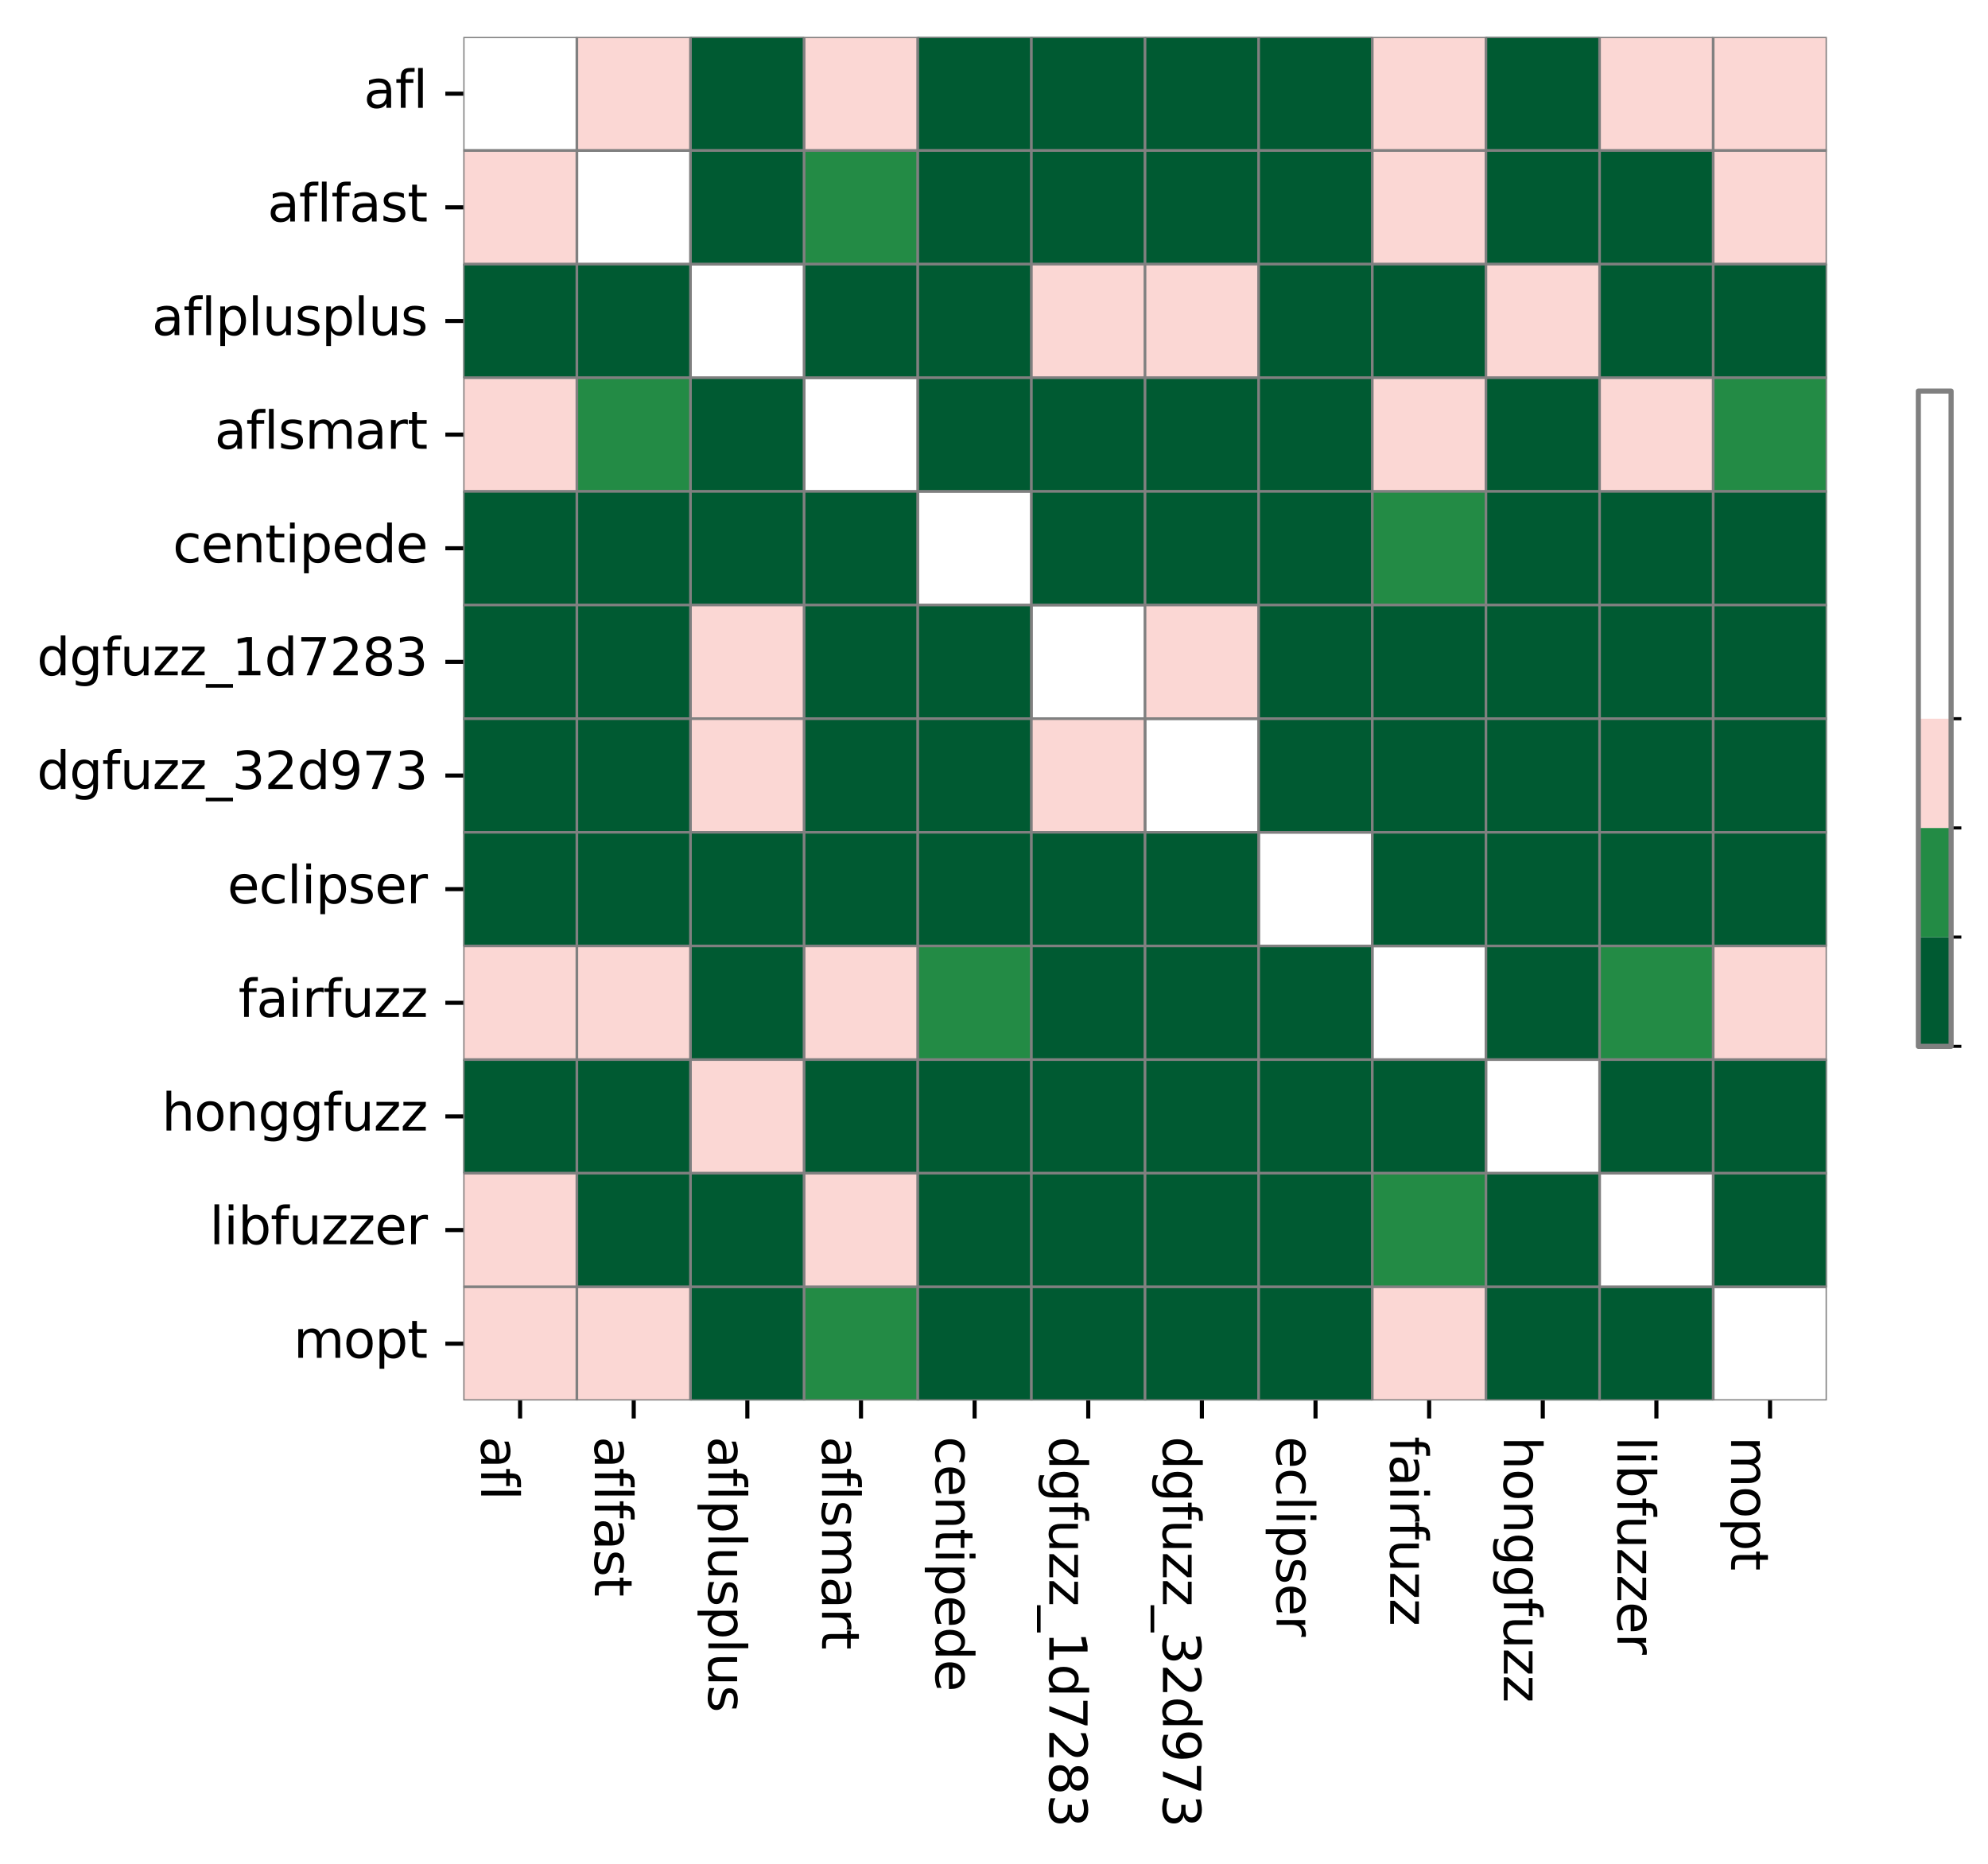<?xml version="1.0" encoding="utf-8" standalone="no"?>
<!DOCTYPE svg PUBLIC "-//W3C//DTD SVG 1.1//EN"
  "http://www.w3.org/Graphics/SVG/1.1/DTD/svg11.dtd">
<svg xmlns:xlink="http://www.w3.org/1999/xlink" width="387.974pt" height="363.724pt" viewBox="0 0 387.974 363.724" xmlns="http://www.w3.org/2000/svg" version="1.1">
 <defs>
  <style type="text/css">*{stroke-linejoin: round; stroke-linecap: butt}</style>
 </defs>
 <g id="figure_1">
  <g id="patch_1">
   <path d="M 0 363.724 
L 387.974 363.724 
L 387.974 0 
L 0 0 
z
" style="fill: #ffffff"/>
  </g>
  <g id="axes_1">
   <g id="patch_2">
    <path d="M 90.412 273.312 
L 356.524 273.312 
L 356.524 7.2 
L 90.412 7.2 
z
" style="fill: #ffffff"/>
   </g>
   <g id="QuadMesh_1">
    <path d="M 90.412 7.2 
L 112.588 7.2 
L 112.588 29.376 
L 90.412 29.376 
L 90.412 7.2 
" clip-path="url(#pc9c355382f)" style="fill: none; stroke: #808080; stroke-width: 0.5"/>
    <path d="M 112.588 7.2 
L 134.764 7.2 
L 134.764 29.376 
L 112.588 29.376 
L 112.588 7.2 
" clip-path="url(#pc9c355382f)" style="fill: #fbd7d4; stroke: #808080; stroke-width: 0.5"/>
    <path d="M 134.764 7.2 
L 156.94 7.2 
L 156.94 29.376 
L 134.764 29.376 
L 134.764 7.2 
" clip-path="url(#pc9c355382f)" style="fill: #005a32; stroke: #808080; stroke-width: 0.5"/>
    <path d="M 156.94 7.2 
L 179.117 7.2 
L 179.117 29.376 
L 156.94 29.376 
L 156.94 7.2 
" clip-path="url(#pc9c355382f)" style="fill: #fbd7d4; stroke: #808080; stroke-width: 0.5"/>
    <path d="M 179.117 7.2 
L 201.292 7.2 
L 201.292 29.376 
L 179.117 29.376 
L 179.117 7.2 
" clip-path="url(#pc9c355382f)" style="fill: #005a32; stroke: #808080; stroke-width: 0.5"/>
    <path d="M 201.292 7.2 
L 223.469 7.2 
L 223.469 29.376 
L 201.292 29.376 
L 201.292 7.2 
" clip-path="url(#pc9c355382f)" style="fill: #005a32; stroke: #808080; stroke-width: 0.5"/>
    <path d="M 223.469 7.2 
L 245.644 7.2 
L 245.644 29.376 
L 223.469 29.376 
L 223.469 7.2 
" clip-path="url(#pc9c355382f)" style="fill: #005a32; stroke: #808080; stroke-width: 0.5"/>
    <path d="M 245.644 7.2 
L 267.82 7.2 
L 267.82 29.376 
L 245.644 29.376 
L 245.644 7.2 
" clip-path="url(#pc9c355382f)" style="fill: #005a32; stroke: #808080; stroke-width: 0.5"/>
    <path d="M 267.82 7.2 
L 289.997 7.2 
L 289.997 29.376 
L 267.82 29.376 
L 267.82 7.2 
" clip-path="url(#pc9c355382f)" style="fill: #fbd7d4; stroke: #808080; stroke-width: 0.5"/>
    <path d="M 289.997 7.2 
L 312.173 7.2 
L 312.173 29.376 
L 289.997 29.376 
L 289.997 7.2 
" clip-path="url(#pc9c355382f)" style="fill: #005a32; stroke: #808080; stroke-width: 0.5"/>
    <path d="M 312.173 7.2 
L 334.349 7.2 
L 334.349 29.376 
L 312.173 29.376 
L 312.173 7.2 
" clip-path="url(#pc9c355382f)" style="fill: #fbd7d4; stroke: #808080; stroke-width: 0.5"/>
    <path d="M 334.349 7.2 
L 356.524 7.2 
L 356.524 29.376 
L 334.349 29.376 
L 334.349 7.2 
" clip-path="url(#pc9c355382f)" style="fill: #fbd7d4; stroke: #808080; stroke-width: 0.5"/>
    <path d="M 90.412 29.376 
L 112.588 29.376 
L 112.588 51.552 
L 90.412 51.552 
L 90.412 29.376 
" clip-path="url(#pc9c355382f)" style="fill: #fbd7d4; stroke: #808080; stroke-width: 0.5"/>
    <path d="M 112.588 29.376 
L 134.764 29.376 
L 134.764 51.552 
L 112.588 51.552 
L 112.588 29.376 
" clip-path="url(#pc9c355382f)" style="fill: none; stroke: #808080; stroke-width: 0.5"/>
    <path d="M 134.764 29.376 
L 156.94 29.376 
L 156.94 51.552 
L 134.764 51.552 
L 134.764 29.376 
" clip-path="url(#pc9c355382f)" style="fill: #005a32; stroke: #808080; stroke-width: 0.5"/>
    <path d="M 156.94 29.376 
L 179.117 29.376 
L 179.117 51.552 
L 156.94 51.552 
L 156.94 29.376 
" clip-path="url(#pc9c355382f)" style="fill: #238b45; stroke: #808080; stroke-width: 0.5"/>
    <path d="M 179.117 29.376 
L 201.292 29.376 
L 201.292 51.552 
L 179.117 51.552 
L 179.117 29.376 
" clip-path="url(#pc9c355382f)" style="fill: #005a32; stroke: #808080; stroke-width: 0.5"/>
    <path d="M 201.292 29.376 
L 223.469 29.376 
L 223.469 51.552 
L 201.292 51.552 
L 201.292 29.376 
" clip-path="url(#pc9c355382f)" style="fill: #005a32; stroke: #808080; stroke-width: 0.5"/>
    <path d="M 223.469 29.376 
L 245.644 29.376 
L 245.644 51.552 
L 223.469 51.552 
L 223.469 29.376 
" clip-path="url(#pc9c355382f)" style="fill: #005a32; stroke: #808080; stroke-width: 0.5"/>
    <path d="M 245.644 29.376 
L 267.82 29.376 
L 267.82 51.552 
L 245.644 51.552 
L 245.644 29.376 
" clip-path="url(#pc9c355382f)" style="fill: #005a32; stroke: #808080; stroke-width: 0.5"/>
    <path d="M 267.82 29.376 
L 289.997 29.376 
L 289.997 51.552 
L 267.82 51.552 
L 267.82 29.376 
" clip-path="url(#pc9c355382f)" style="fill: #fbd7d4; stroke: #808080; stroke-width: 0.5"/>
    <path d="M 289.997 29.376 
L 312.173 29.376 
L 312.173 51.552 
L 289.997 51.552 
L 289.997 29.376 
" clip-path="url(#pc9c355382f)" style="fill: #005a32; stroke: #808080; stroke-width: 0.5"/>
    <path d="M 312.173 29.376 
L 334.349 29.376 
L 334.349 51.552 
L 312.173 51.552 
L 312.173 29.376 
" clip-path="url(#pc9c355382f)" style="fill: #005a32; stroke: #808080; stroke-width: 0.5"/>
    <path d="M 334.349 29.376 
L 356.524 29.376 
L 356.524 51.552 
L 334.349 51.552 
L 334.349 29.376 
" clip-path="url(#pc9c355382f)" style="fill: #fbd7d4; stroke: #808080; stroke-width: 0.5"/>
    <path d="M 90.412 51.552 
L 112.588 51.552 
L 112.588 73.728 
L 90.412 73.728 
L 90.412 51.552 
" clip-path="url(#pc9c355382f)" style="fill: #005a32; stroke: #808080; stroke-width: 0.5"/>
    <path d="M 112.588 51.552 
L 134.764 51.552 
L 134.764 73.728 
L 112.588 73.728 
L 112.588 51.552 
" clip-path="url(#pc9c355382f)" style="fill: #005a32; stroke: #808080; stroke-width: 0.5"/>
    <path d="M 134.764 51.552 
L 156.94 51.552 
L 156.94 73.728 
L 134.764 73.728 
L 134.764 51.552 
" clip-path="url(#pc9c355382f)" style="fill: none; stroke: #808080; stroke-width: 0.5"/>
    <path d="M 156.94 51.552 
L 179.117 51.552 
L 179.117 73.728 
L 156.94 73.728 
L 156.94 51.552 
" clip-path="url(#pc9c355382f)" style="fill: #005a32; stroke: #808080; stroke-width: 0.5"/>
    <path d="M 179.117 51.552 
L 201.292 51.552 
L 201.292 73.728 
L 179.117 73.728 
L 179.117 51.552 
" clip-path="url(#pc9c355382f)" style="fill: #005a32; stroke: #808080; stroke-width: 0.5"/>
    <path d="M 201.292 51.552 
L 223.469 51.552 
L 223.469 73.728 
L 201.292 73.728 
L 201.292 51.552 
" clip-path="url(#pc9c355382f)" style="fill: #fbd7d4; stroke: #808080; stroke-width: 0.5"/>
    <path d="M 223.469 51.552 
L 245.644 51.552 
L 245.644 73.728 
L 223.469 73.728 
L 223.469 51.552 
" clip-path="url(#pc9c355382f)" style="fill: #fbd7d4; stroke: #808080; stroke-width: 0.5"/>
    <path d="M 245.644 51.552 
L 267.82 51.552 
L 267.82 73.728 
L 245.644 73.728 
L 245.644 51.552 
" clip-path="url(#pc9c355382f)" style="fill: #005a32; stroke: #808080; stroke-width: 0.5"/>
    <path d="M 267.82 51.552 
L 289.997 51.552 
L 289.997 73.728 
L 267.82 73.728 
L 267.82 51.552 
" clip-path="url(#pc9c355382f)" style="fill: #005a32; stroke: #808080; stroke-width: 0.5"/>
    <path d="M 289.997 51.552 
L 312.173 51.552 
L 312.173 73.728 
L 289.997 73.728 
L 289.997 51.552 
" clip-path="url(#pc9c355382f)" style="fill: #fbd7d4; stroke: #808080; stroke-width: 0.5"/>
    <path d="M 312.173 51.552 
L 334.349 51.552 
L 334.349 73.728 
L 312.173 73.728 
L 312.173 51.552 
" clip-path="url(#pc9c355382f)" style="fill: #005a32; stroke: #808080; stroke-width: 0.5"/>
    <path d="M 334.349 51.552 
L 356.524 51.552 
L 356.524 73.728 
L 334.349 73.728 
L 334.349 51.552 
" clip-path="url(#pc9c355382f)" style="fill: #005a32; stroke: #808080; stroke-width: 0.5"/>
    <path d="M 90.412 73.728 
L 112.588 73.728 
L 112.588 95.904 
L 90.412 95.904 
L 90.412 73.728 
" clip-path="url(#pc9c355382f)" style="fill: #fbd7d4; stroke: #808080; stroke-width: 0.5"/>
    <path d="M 112.588 73.728 
L 134.764 73.728 
L 134.764 95.904 
L 112.588 95.904 
L 112.588 73.728 
" clip-path="url(#pc9c355382f)" style="fill: #238b45; stroke: #808080; stroke-width: 0.5"/>
    <path d="M 134.764 73.728 
L 156.94 73.728 
L 156.94 95.904 
L 134.764 95.904 
L 134.764 73.728 
" clip-path="url(#pc9c355382f)" style="fill: #005a32; stroke: #808080; stroke-width: 0.5"/>
    <path d="M 156.94 73.728 
L 179.117 73.728 
L 179.117 95.904 
L 156.94 95.904 
L 156.94 73.728 
" clip-path="url(#pc9c355382f)" style="fill: none; stroke: #808080; stroke-width: 0.5"/>
    <path d="M 179.117 73.728 
L 201.292 73.728 
L 201.292 95.904 
L 179.117 95.904 
L 179.117 73.728 
" clip-path="url(#pc9c355382f)" style="fill: #005a32; stroke: #808080; stroke-width: 0.5"/>
    <path d="M 201.292 73.728 
L 223.469 73.728 
L 223.469 95.904 
L 201.292 95.904 
L 201.292 73.728 
" clip-path="url(#pc9c355382f)" style="fill: #005a32; stroke: #808080; stroke-width: 0.5"/>
    <path d="M 223.469 73.728 
L 245.644 73.728 
L 245.644 95.904 
L 223.469 95.904 
L 223.469 73.728 
" clip-path="url(#pc9c355382f)" style="fill: #005a32; stroke: #808080; stroke-width: 0.5"/>
    <path d="M 245.644 73.728 
L 267.82 73.728 
L 267.82 95.904 
L 245.644 95.904 
L 245.644 73.728 
" clip-path="url(#pc9c355382f)" style="fill: #005a32; stroke: #808080; stroke-width: 0.5"/>
    <path d="M 267.82 73.728 
L 289.997 73.728 
L 289.997 95.904 
L 267.82 95.904 
L 267.82 73.728 
" clip-path="url(#pc9c355382f)" style="fill: #fbd7d4; stroke: #808080; stroke-width: 0.5"/>
    <path d="M 289.997 73.728 
L 312.173 73.728 
L 312.173 95.904 
L 289.997 95.904 
L 289.997 73.728 
" clip-path="url(#pc9c355382f)" style="fill: #005a32; stroke: #808080; stroke-width: 0.5"/>
    <path d="M 312.173 73.728 
L 334.349 73.728 
L 334.349 95.904 
L 312.173 95.904 
L 312.173 73.728 
" clip-path="url(#pc9c355382f)" style="fill: #fbd7d4; stroke: #808080; stroke-width: 0.5"/>
    <path d="M 334.349 73.728 
L 356.524 73.728 
L 356.524 95.904 
L 334.349 95.904 
L 334.349 73.728 
" clip-path="url(#pc9c355382f)" style="fill: #238b45; stroke: #808080; stroke-width: 0.5"/>
    <path d="M 90.412 95.904 
L 112.588 95.904 
L 112.588 118.08 
L 90.412 118.08 
L 90.412 95.904 
" clip-path="url(#pc9c355382f)" style="fill: #005a32; stroke: #808080; stroke-width: 0.5"/>
    <path d="M 112.588 95.904 
L 134.764 95.904 
L 134.764 118.08 
L 112.588 118.08 
L 112.588 95.904 
" clip-path="url(#pc9c355382f)" style="fill: #005a32; stroke: #808080; stroke-width: 0.5"/>
    <path d="M 134.764 95.904 
L 156.94 95.904 
L 156.94 118.08 
L 134.764 118.08 
L 134.764 95.904 
" clip-path="url(#pc9c355382f)" style="fill: #005a32; stroke: #808080; stroke-width: 0.5"/>
    <path d="M 156.94 95.904 
L 179.117 95.904 
L 179.117 118.08 
L 156.94 118.08 
L 156.94 95.904 
" clip-path="url(#pc9c355382f)" style="fill: #005a32; stroke: #808080; stroke-width: 0.5"/>
    <path d="M 179.117 95.904 
L 201.292 95.904 
L 201.292 118.08 
L 179.117 118.08 
L 179.117 95.904 
" clip-path="url(#pc9c355382f)" style="fill: none; stroke: #808080; stroke-width: 0.5"/>
    <path d="M 201.292 95.904 
L 223.469 95.904 
L 223.469 118.08 
L 201.292 118.08 
L 201.292 95.904 
" clip-path="url(#pc9c355382f)" style="fill: #005a32; stroke: #808080; stroke-width: 0.5"/>
    <path d="M 223.469 95.904 
L 245.644 95.904 
L 245.644 118.08 
L 223.469 118.08 
L 223.469 95.904 
" clip-path="url(#pc9c355382f)" style="fill: #005a32; stroke: #808080; stroke-width: 0.5"/>
    <path d="M 245.644 95.904 
L 267.82 95.904 
L 267.82 118.08 
L 245.644 118.08 
L 245.644 95.904 
" clip-path="url(#pc9c355382f)" style="fill: #005a32; stroke: #808080; stroke-width: 0.5"/>
    <path d="M 267.82 95.904 
L 289.997 95.904 
L 289.997 118.08 
L 267.82 118.08 
L 267.82 95.904 
" clip-path="url(#pc9c355382f)" style="fill: #238b45; stroke: #808080; stroke-width: 0.5"/>
    <path d="M 289.997 95.904 
L 312.173 95.904 
L 312.173 118.08 
L 289.997 118.08 
L 289.997 95.904 
" clip-path="url(#pc9c355382f)" style="fill: #005a32; stroke: #808080; stroke-width: 0.5"/>
    <path d="M 312.173 95.904 
L 334.349 95.904 
L 334.349 118.08 
L 312.173 118.08 
L 312.173 95.904 
" clip-path="url(#pc9c355382f)" style="fill: #005a32; stroke: #808080; stroke-width: 0.5"/>
    <path d="M 334.349 95.904 
L 356.524 95.904 
L 356.524 118.08 
L 334.349 118.08 
L 334.349 95.904 
" clip-path="url(#pc9c355382f)" style="fill: #005a32; stroke: #808080; stroke-width: 0.5"/>
    <path d="M 90.412 118.08 
L 112.588 118.08 
L 112.588 140.256 
L 90.412 140.256 
L 90.412 118.08 
" clip-path="url(#pc9c355382f)" style="fill: #005a32; stroke: #808080; stroke-width: 0.5"/>
    <path d="M 112.588 118.08 
L 134.764 118.08 
L 134.764 140.256 
L 112.588 140.256 
L 112.588 118.08 
" clip-path="url(#pc9c355382f)" style="fill: #005a32; stroke: #808080; stroke-width: 0.5"/>
    <path d="M 134.764 118.08 
L 156.94 118.08 
L 156.94 140.256 
L 134.764 140.256 
L 134.764 118.08 
" clip-path="url(#pc9c355382f)" style="fill: #fbd7d4; stroke: #808080; stroke-width: 0.5"/>
    <path d="M 156.94 118.08 
L 179.117 118.08 
L 179.117 140.256 
L 156.94 140.256 
L 156.94 118.08 
" clip-path="url(#pc9c355382f)" style="fill: #005a32; stroke: #808080; stroke-width: 0.5"/>
    <path d="M 179.117 118.08 
L 201.292 118.08 
L 201.292 140.256 
L 179.117 140.256 
L 179.117 118.08 
" clip-path="url(#pc9c355382f)" style="fill: #005a32; stroke: #808080; stroke-width: 0.5"/>
    <path d="M 201.292 118.08 
L 223.469 118.08 
L 223.469 140.256 
L 201.292 140.256 
L 201.292 118.08 
" clip-path="url(#pc9c355382f)" style="fill: none; stroke: #808080; stroke-width: 0.5"/>
    <path d="M 223.469 118.08 
L 245.644 118.08 
L 245.644 140.256 
L 223.469 140.256 
L 223.469 118.08 
" clip-path="url(#pc9c355382f)" style="fill: #fbd7d4; stroke: #808080; stroke-width: 0.5"/>
    <path d="M 245.644 118.08 
L 267.82 118.08 
L 267.82 140.256 
L 245.644 140.256 
L 245.644 118.08 
" clip-path="url(#pc9c355382f)" style="fill: #005a32; stroke: #808080; stroke-width: 0.5"/>
    <path d="M 267.82 118.08 
L 289.997 118.08 
L 289.997 140.256 
L 267.82 140.256 
L 267.82 118.08 
" clip-path="url(#pc9c355382f)" style="fill: #005a32; stroke: #808080; stroke-width: 0.5"/>
    <path d="M 289.997 118.08 
L 312.173 118.08 
L 312.173 140.256 
L 289.997 140.256 
L 289.997 118.08 
" clip-path="url(#pc9c355382f)" style="fill: #005a32; stroke: #808080; stroke-width: 0.5"/>
    <path d="M 312.173 118.08 
L 334.349 118.08 
L 334.349 140.256 
L 312.173 140.256 
L 312.173 118.08 
" clip-path="url(#pc9c355382f)" style="fill: #005a32; stroke: #808080; stroke-width: 0.5"/>
    <path d="M 334.349 118.08 
L 356.524 118.08 
L 356.524 140.256 
L 334.349 140.256 
L 334.349 118.08 
" clip-path="url(#pc9c355382f)" style="fill: #005a32; stroke: #808080; stroke-width: 0.5"/>
    <path d="M 90.412 140.256 
L 112.588 140.256 
L 112.588 162.432 
L 90.412 162.432 
L 90.412 140.256 
" clip-path="url(#pc9c355382f)" style="fill: #005a32; stroke: #808080; stroke-width: 0.5"/>
    <path d="M 112.588 140.256 
L 134.764 140.256 
L 134.764 162.432 
L 112.588 162.432 
L 112.588 140.256 
" clip-path="url(#pc9c355382f)" style="fill: #005a32; stroke: #808080; stroke-width: 0.5"/>
    <path d="M 134.764 140.256 
L 156.94 140.256 
L 156.94 162.432 
L 134.764 162.432 
L 134.764 140.256 
" clip-path="url(#pc9c355382f)" style="fill: #fbd7d4; stroke: #808080; stroke-width: 0.5"/>
    <path d="M 156.94 140.256 
L 179.117 140.256 
L 179.117 162.432 
L 156.94 162.432 
L 156.94 140.256 
" clip-path="url(#pc9c355382f)" style="fill: #005a32; stroke: #808080; stroke-width: 0.5"/>
    <path d="M 179.117 140.256 
L 201.292 140.256 
L 201.292 162.432 
L 179.117 162.432 
L 179.117 140.256 
" clip-path="url(#pc9c355382f)" style="fill: #005a32; stroke: #808080; stroke-width: 0.5"/>
    <path d="M 201.292 140.256 
L 223.469 140.256 
L 223.469 162.432 
L 201.292 162.432 
L 201.292 140.256 
" clip-path="url(#pc9c355382f)" style="fill: #fbd7d4; stroke: #808080; stroke-width: 0.5"/>
    <path d="M 223.469 140.256 
L 245.644 140.256 
L 245.644 162.432 
L 223.469 162.432 
L 223.469 140.256 
" clip-path="url(#pc9c355382f)" style="fill: none; stroke: #808080; stroke-width: 0.5"/>
    <path d="M 245.644 140.256 
L 267.82 140.256 
L 267.82 162.432 
L 245.644 162.432 
L 245.644 140.256 
" clip-path="url(#pc9c355382f)" style="fill: #005a32; stroke: #808080; stroke-width: 0.5"/>
    <path d="M 267.82 140.256 
L 289.997 140.256 
L 289.997 162.432 
L 267.82 162.432 
L 267.82 140.256 
" clip-path="url(#pc9c355382f)" style="fill: #005a32; stroke: #808080; stroke-width: 0.5"/>
    <path d="M 289.997 140.256 
L 312.173 140.256 
L 312.173 162.432 
L 289.997 162.432 
L 289.997 140.256 
" clip-path="url(#pc9c355382f)" style="fill: #005a32; stroke: #808080; stroke-width: 0.5"/>
    <path d="M 312.173 140.256 
L 334.349 140.256 
L 334.349 162.432 
L 312.173 162.432 
L 312.173 140.256 
" clip-path="url(#pc9c355382f)" style="fill: #005a32; stroke: #808080; stroke-width: 0.5"/>
    <path d="M 334.349 140.256 
L 356.524 140.256 
L 356.524 162.432 
L 334.349 162.432 
L 334.349 140.256 
" clip-path="url(#pc9c355382f)" style="fill: #005a32; stroke: #808080; stroke-width: 0.5"/>
    <path d="M 90.412 162.432 
L 112.588 162.432 
L 112.588 184.608 
L 90.412 184.608 
L 90.412 162.432 
" clip-path="url(#pc9c355382f)" style="fill: #005a32; stroke: #808080; stroke-width: 0.5"/>
    <path d="M 112.588 162.432 
L 134.764 162.432 
L 134.764 184.608 
L 112.588 184.608 
L 112.588 162.432 
" clip-path="url(#pc9c355382f)" style="fill: #005a32; stroke: #808080; stroke-width: 0.5"/>
    <path d="M 134.764 162.432 
L 156.94 162.432 
L 156.94 184.608 
L 134.764 184.608 
L 134.764 162.432 
" clip-path="url(#pc9c355382f)" style="fill: #005a32; stroke: #808080; stroke-width: 0.5"/>
    <path d="M 156.94 162.432 
L 179.117 162.432 
L 179.117 184.608 
L 156.94 184.608 
L 156.94 162.432 
" clip-path="url(#pc9c355382f)" style="fill: #005a32; stroke: #808080; stroke-width: 0.5"/>
    <path d="M 179.117 162.432 
L 201.292 162.432 
L 201.292 184.608 
L 179.117 184.608 
L 179.117 162.432 
" clip-path="url(#pc9c355382f)" style="fill: #005a32; stroke: #808080; stroke-width: 0.5"/>
    <path d="M 201.292 162.432 
L 223.469 162.432 
L 223.469 184.608 
L 201.292 184.608 
L 201.292 162.432 
" clip-path="url(#pc9c355382f)" style="fill: #005a32; stroke: #808080; stroke-width: 0.5"/>
    <path d="M 223.469 162.432 
L 245.644 162.432 
L 245.644 184.608 
L 223.469 184.608 
L 223.469 162.432 
" clip-path="url(#pc9c355382f)" style="fill: #005a32; stroke: #808080; stroke-width: 0.5"/>
    <path d="M 245.644 162.432 
L 267.82 162.432 
L 267.82 184.608 
L 245.644 184.608 
L 245.644 162.432 
" clip-path="url(#pc9c355382f)" style="fill: none; stroke: #808080; stroke-width: 0.5"/>
    <path d="M 267.82 162.432 
L 289.997 162.432 
L 289.997 184.608 
L 267.82 184.608 
L 267.82 162.432 
" clip-path="url(#pc9c355382f)" style="fill: #005a32; stroke: #808080; stroke-width: 0.5"/>
    <path d="M 289.997 162.432 
L 312.173 162.432 
L 312.173 184.608 
L 289.997 184.608 
L 289.997 162.432 
" clip-path="url(#pc9c355382f)" style="fill: #005a32; stroke: #808080; stroke-width: 0.5"/>
    <path d="M 312.173 162.432 
L 334.349 162.432 
L 334.349 184.608 
L 312.173 184.608 
L 312.173 162.432 
" clip-path="url(#pc9c355382f)" style="fill: #005a32; stroke: #808080; stroke-width: 0.5"/>
    <path d="M 334.349 162.432 
L 356.524 162.432 
L 356.524 184.608 
L 334.349 184.608 
L 334.349 162.432 
" clip-path="url(#pc9c355382f)" style="fill: #005a32; stroke: #808080; stroke-width: 0.5"/>
    <path d="M 90.412 184.608 
L 112.588 184.608 
L 112.588 206.784 
L 90.412 206.784 
L 90.412 184.608 
" clip-path="url(#pc9c355382f)" style="fill: #fbd7d4; stroke: #808080; stroke-width: 0.5"/>
    <path d="M 112.588 184.608 
L 134.764 184.608 
L 134.764 206.784 
L 112.588 206.784 
L 112.588 184.608 
" clip-path="url(#pc9c355382f)" style="fill: #fbd7d4; stroke: #808080; stroke-width: 0.5"/>
    <path d="M 134.764 184.608 
L 156.94 184.608 
L 156.94 206.784 
L 134.764 206.784 
L 134.764 184.608 
" clip-path="url(#pc9c355382f)" style="fill: #005a32; stroke: #808080; stroke-width: 0.5"/>
    <path d="M 156.94 184.608 
L 179.117 184.608 
L 179.117 206.784 
L 156.94 206.784 
L 156.94 184.608 
" clip-path="url(#pc9c355382f)" style="fill: #fbd7d4; stroke: #808080; stroke-width: 0.5"/>
    <path d="M 179.117 184.608 
L 201.292 184.608 
L 201.292 206.784 
L 179.117 206.784 
L 179.117 184.608 
" clip-path="url(#pc9c355382f)" style="fill: #238b45; stroke: #808080; stroke-width: 0.5"/>
    <path d="M 201.292 184.608 
L 223.469 184.608 
L 223.469 206.784 
L 201.292 206.784 
L 201.292 184.608 
" clip-path="url(#pc9c355382f)" style="fill: #005a32; stroke: #808080; stroke-width: 0.5"/>
    <path d="M 223.469 184.608 
L 245.644 184.608 
L 245.644 206.784 
L 223.469 206.784 
L 223.469 184.608 
" clip-path="url(#pc9c355382f)" style="fill: #005a32; stroke: #808080; stroke-width: 0.5"/>
    <path d="M 245.644 184.608 
L 267.82 184.608 
L 267.82 206.784 
L 245.644 206.784 
L 245.644 184.608 
" clip-path="url(#pc9c355382f)" style="fill: #005a32; stroke: #808080; stroke-width: 0.5"/>
    <path d="M 267.82 184.608 
L 289.997 184.608 
L 289.997 206.784 
L 267.82 206.784 
L 267.82 184.608 
" clip-path="url(#pc9c355382f)" style="fill: none; stroke: #808080; stroke-width: 0.5"/>
    <path d="M 289.997 184.608 
L 312.173 184.608 
L 312.173 206.784 
L 289.997 206.784 
L 289.997 184.608 
" clip-path="url(#pc9c355382f)" style="fill: #005a32; stroke: #808080; stroke-width: 0.5"/>
    <path d="M 312.173 184.608 
L 334.349 184.608 
L 334.349 206.784 
L 312.173 206.784 
L 312.173 184.608 
" clip-path="url(#pc9c355382f)" style="fill: #238b45; stroke: #808080; stroke-width: 0.5"/>
    <path d="M 334.349 184.608 
L 356.524 184.608 
L 356.524 206.784 
L 334.349 206.784 
L 334.349 184.608 
" clip-path="url(#pc9c355382f)" style="fill: #fbd7d4; stroke: #808080; stroke-width: 0.5"/>
    <path d="M 90.412 206.784 
L 112.588 206.784 
L 112.588 228.96 
L 90.412 228.96 
L 90.412 206.784 
" clip-path="url(#pc9c355382f)" style="fill: #005a32; stroke: #808080; stroke-width: 0.5"/>
    <path d="M 112.588 206.784 
L 134.764 206.784 
L 134.764 228.96 
L 112.588 228.96 
L 112.588 206.784 
" clip-path="url(#pc9c355382f)" style="fill: #005a32; stroke: #808080; stroke-width: 0.5"/>
    <path d="M 134.764 206.784 
L 156.94 206.784 
L 156.94 228.96 
L 134.764 228.96 
L 134.764 206.784 
" clip-path="url(#pc9c355382f)" style="fill: #fbd7d4; stroke: #808080; stroke-width: 0.5"/>
    <path d="M 156.94 206.784 
L 179.117 206.784 
L 179.117 228.96 
L 156.94 228.96 
L 156.94 206.784 
" clip-path="url(#pc9c355382f)" style="fill: #005a32; stroke: #808080; stroke-width: 0.5"/>
    <path d="M 179.117 206.784 
L 201.292 206.784 
L 201.292 228.96 
L 179.117 228.96 
L 179.117 206.784 
" clip-path="url(#pc9c355382f)" style="fill: #005a32; stroke: #808080; stroke-width: 0.5"/>
    <path d="M 201.292 206.784 
L 223.469 206.784 
L 223.469 228.96 
L 201.292 228.96 
L 201.292 206.784 
" clip-path="url(#pc9c355382f)" style="fill: #005a32; stroke: #808080; stroke-width: 0.5"/>
    <path d="M 223.469 206.784 
L 245.644 206.784 
L 245.644 228.96 
L 223.469 228.96 
L 223.469 206.784 
" clip-path="url(#pc9c355382f)" style="fill: #005a32; stroke: #808080; stroke-width: 0.5"/>
    <path d="M 245.644 206.784 
L 267.82 206.784 
L 267.82 228.96 
L 245.644 228.96 
L 245.644 206.784 
" clip-path="url(#pc9c355382f)" style="fill: #005a32; stroke: #808080; stroke-width: 0.5"/>
    <path d="M 267.82 206.784 
L 289.997 206.784 
L 289.997 228.96 
L 267.82 228.96 
L 267.82 206.784 
" clip-path="url(#pc9c355382f)" style="fill: #005a32; stroke: #808080; stroke-width: 0.5"/>
    <path d="M 289.997 206.784 
L 312.173 206.784 
L 312.173 228.96 
L 289.997 228.96 
L 289.997 206.784 
" clip-path="url(#pc9c355382f)" style="fill: none; stroke: #808080; stroke-width: 0.5"/>
    <path d="M 312.173 206.784 
L 334.349 206.784 
L 334.349 228.96 
L 312.173 228.96 
L 312.173 206.784 
" clip-path="url(#pc9c355382f)" style="fill: #005a32; stroke: #808080; stroke-width: 0.5"/>
    <path d="M 334.349 206.784 
L 356.524 206.784 
L 356.524 228.96 
L 334.349 228.96 
L 334.349 206.784 
" clip-path="url(#pc9c355382f)" style="fill: #005a32; stroke: #808080; stroke-width: 0.5"/>
    <path d="M 90.412 228.96 
L 112.588 228.96 
L 112.588 251.136 
L 90.412 251.136 
L 90.412 228.96 
" clip-path="url(#pc9c355382f)" style="fill: #fbd7d4; stroke: #808080; stroke-width: 0.5"/>
    <path d="M 112.588 228.96 
L 134.764 228.96 
L 134.764 251.136 
L 112.588 251.136 
L 112.588 228.96 
" clip-path="url(#pc9c355382f)" style="fill: #005a32; stroke: #808080; stroke-width: 0.5"/>
    <path d="M 134.764 228.96 
L 156.94 228.96 
L 156.94 251.136 
L 134.764 251.136 
L 134.764 228.96 
" clip-path="url(#pc9c355382f)" style="fill: #005a32; stroke: #808080; stroke-width: 0.5"/>
    <path d="M 156.94 228.96 
L 179.117 228.96 
L 179.117 251.136 
L 156.94 251.136 
L 156.94 228.96 
" clip-path="url(#pc9c355382f)" style="fill: #fbd7d4; stroke: #808080; stroke-width: 0.5"/>
    <path d="M 179.117 228.96 
L 201.292 228.96 
L 201.292 251.136 
L 179.117 251.136 
L 179.117 228.96 
" clip-path="url(#pc9c355382f)" style="fill: #005a32; stroke: #808080; stroke-width: 0.5"/>
    <path d="M 201.292 228.96 
L 223.469 228.96 
L 223.469 251.136 
L 201.292 251.136 
L 201.292 228.96 
" clip-path="url(#pc9c355382f)" style="fill: #005a32; stroke: #808080; stroke-width: 0.5"/>
    <path d="M 223.469 228.96 
L 245.644 228.96 
L 245.644 251.136 
L 223.469 251.136 
L 223.469 228.96 
" clip-path="url(#pc9c355382f)" style="fill: #005a32; stroke: #808080; stroke-width: 0.5"/>
    <path d="M 245.644 228.96 
L 267.82 228.96 
L 267.82 251.136 
L 245.644 251.136 
L 245.644 228.96 
" clip-path="url(#pc9c355382f)" style="fill: #005a32; stroke: #808080; stroke-width: 0.5"/>
    <path d="M 267.82 228.96 
L 289.997 228.96 
L 289.997 251.136 
L 267.82 251.136 
L 267.82 228.96 
" clip-path="url(#pc9c355382f)" style="fill: #238b45; stroke: #808080; stroke-width: 0.5"/>
    <path d="M 289.997 228.96 
L 312.173 228.96 
L 312.173 251.136 
L 289.997 251.136 
L 289.997 228.96 
" clip-path="url(#pc9c355382f)" style="fill: #005a32; stroke: #808080; stroke-width: 0.5"/>
    <path d="M 312.173 228.96 
L 334.349 228.96 
L 334.349 251.136 
L 312.173 251.136 
L 312.173 228.96 
" clip-path="url(#pc9c355382f)" style="fill: none; stroke: #808080; stroke-width: 0.5"/>
    <path d="M 334.349 228.96 
L 356.524 228.96 
L 356.524 251.136 
L 334.349 251.136 
L 334.349 228.96 
" clip-path="url(#pc9c355382f)" style="fill: #005a32; stroke: #808080; stroke-width: 0.5"/>
    <path d="M 90.412 251.136 
L 112.588 251.136 
L 112.588 273.312 
L 90.412 273.312 
L 90.412 251.136 
" clip-path="url(#pc9c355382f)" style="fill: #fbd7d4; stroke: #808080; stroke-width: 0.5"/>
    <path d="M 112.588 251.136 
L 134.764 251.136 
L 134.764 273.312 
L 112.588 273.312 
L 112.588 251.136 
" clip-path="url(#pc9c355382f)" style="fill: #fbd7d4; stroke: #808080; stroke-width: 0.5"/>
    <path d="M 134.764 251.136 
L 156.94 251.136 
L 156.94 273.312 
L 134.764 273.312 
L 134.764 251.136 
" clip-path="url(#pc9c355382f)" style="fill: #005a32; stroke: #808080; stroke-width: 0.5"/>
    <path d="M 156.94 251.136 
L 179.117 251.136 
L 179.117 273.312 
L 156.94 273.312 
L 156.94 251.136 
" clip-path="url(#pc9c355382f)" style="fill: #238b45; stroke: #808080; stroke-width: 0.5"/>
    <path d="M 179.117 251.136 
L 201.292 251.136 
L 201.292 273.312 
L 179.117 273.312 
L 179.117 251.136 
" clip-path="url(#pc9c355382f)" style="fill: #005a32; stroke: #808080; stroke-width: 0.5"/>
    <path d="M 201.292 251.136 
L 223.469 251.136 
L 223.469 273.312 
L 201.292 273.312 
L 201.292 251.136 
" clip-path="url(#pc9c355382f)" style="fill: #005a32; stroke: #808080; stroke-width: 0.5"/>
    <path d="M 223.469 251.136 
L 245.644 251.136 
L 245.644 273.312 
L 223.469 273.312 
L 223.469 251.136 
" clip-path="url(#pc9c355382f)" style="fill: #005a32; stroke: #808080; stroke-width: 0.5"/>
    <path d="M 245.644 251.136 
L 267.82 251.136 
L 267.82 273.312 
L 245.644 273.312 
L 245.644 251.136 
" clip-path="url(#pc9c355382f)" style="fill: #005a32; stroke: #808080; stroke-width: 0.5"/>
    <path d="M 267.82 251.136 
L 289.997 251.136 
L 289.997 273.312 
L 267.82 273.312 
L 267.82 251.136 
" clip-path="url(#pc9c355382f)" style="fill: #fbd7d4; stroke: #808080; stroke-width: 0.5"/>
    <path d="M 289.997 251.136 
L 312.173 251.136 
L 312.173 273.312 
L 289.997 273.312 
L 289.997 251.136 
" clip-path="url(#pc9c355382f)" style="fill: #005a32; stroke: #808080; stroke-width: 0.5"/>
    <path d="M 312.173 251.136 
L 334.349 251.136 
L 334.349 273.312 
L 312.173 273.312 
L 312.173 251.136 
" clip-path="url(#pc9c355382f)" style="fill: #005a32; stroke: #808080; stroke-width: 0.5"/>
    <path d="M 334.349 251.136 
L 356.524 251.136 
L 356.524 273.312 
L 334.349 273.312 
L 334.349 251.136 
" clip-path="url(#pc9c355382f)" style="fill: none; stroke: #808080; stroke-width: 0.5"/>
   </g>
   <g id="matplotlib.axis_1">
    <g id="xtick_1">
     <g id="line2d_1">
      <defs>
       <path id="m48f7203bf1" d="M 0 0 
L 0 3.5 
" style="stroke: #000000; stroke-width: 0.8"/>
      </defs>
      <g>
       <use xlink:href="#m48f7203bf1" x="101.501" y="273.312" style="stroke: #000000; stroke-width: 0.8"/>
      </g>
     </g>
     <g id="text_1">
      <!-- afl -->
      <g transform="translate(93.902 280.312) rotate(-270) scale(0.1 -0.1)">
       <defs>
        <path id="DejaVuSans-61" d="M 2194 1759 
Q 1497 1759 1228 1600 
Q 959 1441 959 1056 
Q 959 750 1161 570 
Q 1363 391 1709 391 
Q 2188 391 2477 730 
Q 2766 1069 2766 1631 
L 2766 1759 
L 2194 1759 
z
M 3341 1997 
L 3341 0 
L 2766 0 
L 2766 531 
Q 2569 213 2275 61 
Q 1981 -91 1556 -91 
Q 1019 -91 701 211 
Q 384 513 384 1019 
Q 384 1609 779 1909 
Q 1175 2209 1959 2209 
L 2766 2209 
L 2766 2266 
Q 2766 2663 2505 2880 
Q 2244 3097 1772 3097 
Q 1472 3097 1187 3025 
Q 903 2953 641 2809 
L 641 3341 
Q 956 3463 1253 3523 
Q 1550 3584 1831 3584 
Q 2591 3584 2966 3190 
Q 3341 2797 3341 1997 
z
" transform="scale(0.016)"/>
        <path id="DejaVuSans-66" d="M 2375 4863 
L 2375 4384 
L 1825 4384 
Q 1516 4384 1395 4259 
Q 1275 4134 1275 3809 
L 1275 3500 
L 2222 3500 
L 2222 3053 
L 1275 3053 
L 1275 0 
L 697 0 
L 697 3053 
L 147 3053 
L 147 3500 
L 697 3500 
L 697 3744 
Q 697 4328 969 4595 
Q 1241 4863 1831 4863 
L 2375 4863 
z
" transform="scale(0.016)"/>
        <path id="DejaVuSans-6c" d="M 603 4863 
L 1178 4863 
L 1178 0 
L 603 0 
L 603 4863 
z
" transform="scale(0.016)"/>
       </defs>
       <use xlink:href="#DejaVuSans-61"/>
       <use xlink:href="#DejaVuSans-66" x="61.279"/>
       <use xlink:href="#DejaVuSans-6c" x="96.484"/>
      </g>
     </g>
    </g>
    <g id="xtick_2">
     <g id="line2d_2">
      <g>
       <use xlink:href="#m48f7203bf1" x="123.677" y="273.312" style="stroke: #000000; stroke-width: 0.8"/>
      </g>
     </g>
     <g id="text_2">
      <!-- aflfast -->
      <g transform="translate(116.078 280.312) rotate(-270) scale(0.1 -0.1)">
       <defs>
        <path id="DejaVuSans-73" d="M 2834 3397 
L 2834 2853 
Q 2591 2978 2328 3040 
Q 2066 3103 1784 3103 
Q 1356 3103 1142 2972 
Q 928 2841 928 2578 
Q 928 2378 1081 2264 
Q 1234 2150 1697 2047 
L 1894 2003 
Q 2506 1872 2764 1633 
Q 3022 1394 3022 966 
Q 3022 478 2636 193 
Q 2250 -91 1575 -91 
Q 1294 -91 989 -36 
Q 684 19 347 128 
L 347 722 
Q 666 556 975 473 
Q 1284 391 1588 391 
Q 1994 391 2212 530 
Q 2431 669 2431 922 
Q 2431 1156 2273 1281 
Q 2116 1406 1581 1522 
L 1381 1569 
Q 847 1681 609 1914 
Q 372 2147 372 2553 
Q 372 3047 722 3315 
Q 1072 3584 1716 3584 
Q 2034 3584 2315 3537 
Q 2597 3491 2834 3397 
z
" transform="scale(0.016)"/>
        <path id="DejaVuSans-74" d="M 1172 4494 
L 1172 3500 
L 2356 3500 
L 2356 3053 
L 1172 3053 
L 1172 1153 
Q 1172 725 1289 603 
Q 1406 481 1766 481 
L 2356 481 
L 2356 0 
L 1766 0 
Q 1100 0 847 248 
Q 594 497 594 1153 
L 594 3053 
L 172 3053 
L 172 3500 
L 594 3500 
L 594 4494 
L 1172 4494 
z
" transform="scale(0.016)"/>
       </defs>
       <use xlink:href="#DejaVuSans-61"/>
       <use xlink:href="#DejaVuSans-66" x="61.279"/>
       <use xlink:href="#DejaVuSans-6c" x="96.484"/>
       <use xlink:href="#DejaVuSans-66" x="124.268"/>
       <use xlink:href="#DejaVuSans-61" x="159.473"/>
       <use xlink:href="#DejaVuSans-73" x="220.752"/>
       <use xlink:href="#DejaVuSans-74" x="272.852"/>
      </g>
     </g>
    </g>
    <g id="xtick_3">
     <g id="line2d_3">
      <g>
       <use xlink:href="#m48f7203bf1" x="145.852" y="273.312" style="stroke: #000000; stroke-width: 0.8"/>
      </g>
     </g>
     <g id="text_3">
      <!-- aflplusplus -->
      <g transform="translate(138.254 280.312) rotate(-270) scale(0.1 -0.1)">
       <defs>
        <path id="DejaVuSans-70" d="M 1159 525 
L 1159 -1331 
L 581 -1331 
L 581 3500 
L 1159 3500 
L 1159 2969 
Q 1341 3281 1617 3432 
Q 1894 3584 2278 3584 
Q 2916 3584 3314 3078 
Q 3713 2572 3713 1747 
Q 3713 922 3314 415 
Q 2916 -91 2278 -91 
Q 1894 -91 1617 61 
Q 1341 213 1159 525 
z
M 3116 1747 
Q 3116 2381 2855 2742 
Q 2594 3103 2138 3103 
Q 1681 3103 1420 2742 
Q 1159 2381 1159 1747 
Q 1159 1113 1420 752 
Q 1681 391 2138 391 
Q 2594 391 2855 752 
Q 3116 1113 3116 1747 
z
" transform="scale(0.016)"/>
        <path id="DejaVuSans-75" d="M 544 1381 
L 544 3500 
L 1119 3500 
L 1119 1403 
Q 1119 906 1312 657 
Q 1506 409 1894 409 
Q 2359 409 2629 706 
Q 2900 1003 2900 1516 
L 2900 3500 
L 3475 3500 
L 3475 0 
L 2900 0 
L 2900 538 
Q 2691 219 2414 64 
Q 2138 -91 1772 -91 
Q 1169 -91 856 284 
Q 544 659 544 1381 
z
M 1991 3584 
L 1991 3584 
z
" transform="scale(0.016)"/>
       </defs>
       <use xlink:href="#DejaVuSans-61"/>
       <use xlink:href="#DejaVuSans-66" x="61.279"/>
       <use xlink:href="#DejaVuSans-6c" x="96.484"/>
       <use xlink:href="#DejaVuSans-70" x="124.268"/>
       <use xlink:href="#DejaVuSans-6c" x="187.744"/>
       <use xlink:href="#DejaVuSans-75" x="215.527"/>
       <use xlink:href="#DejaVuSans-73" x="278.906"/>
       <use xlink:href="#DejaVuSans-70" x="331.006"/>
       <use xlink:href="#DejaVuSans-6c" x="394.482"/>
       <use xlink:href="#DejaVuSans-75" x="422.266"/>
       <use xlink:href="#DejaVuSans-73" x="485.645"/>
      </g>
     </g>
    </g>
    <g id="xtick_4">
     <g id="line2d_4">
      <g>
       <use xlink:href="#m48f7203bf1" x="168.029" y="273.312" style="stroke: #000000; stroke-width: 0.8"/>
      </g>
     </g>
     <g id="text_4">
      <!-- aflsmart -->
      <g transform="translate(160.43 280.312) rotate(-270) scale(0.1 -0.1)">
       <defs>
        <path id="DejaVuSans-6d" d="M 3328 2828 
Q 3544 3216 3844 3400 
Q 4144 3584 4550 3584 
Q 5097 3584 5394 3201 
Q 5691 2819 5691 2113 
L 5691 0 
L 5113 0 
L 5113 2094 
Q 5113 2597 4934 2840 
Q 4756 3084 4391 3084 
Q 3944 3084 3684 2787 
Q 3425 2491 3425 1978 
L 3425 0 
L 2847 0 
L 2847 2094 
Q 2847 2600 2669 2842 
Q 2491 3084 2119 3084 
Q 1678 3084 1418 2786 
Q 1159 2488 1159 1978 
L 1159 0 
L 581 0 
L 581 3500 
L 1159 3500 
L 1159 2956 
Q 1356 3278 1631 3431 
Q 1906 3584 2284 3584 
Q 2666 3584 2933 3390 
Q 3200 3197 3328 2828 
z
" transform="scale(0.016)"/>
        <path id="DejaVuSans-72" d="M 2631 2963 
Q 2534 3019 2420 3045 
Q 2306 3072 2169 3072 
Q 1681 3072 1420 2755 
Q 1159 2438 1159 1844 
L 1159 0 
L 581 0 
L 581 3500 
L 1159 3500 
L 1159 2956 
Q 1341 3275 1631 3429 
Q 1922 3584 2338 3584 
Q 2397 3584 2469 3576 
Q 2541 3569 2628 3553 
L 2631 2963 
z
" transform="scale(0.016)"/>
       </defs>
       <use xlink:href="#DejaVuSans-61"/>
       <use xlink:href="#DejaVuSans-66" x="61.279"/>
       <use xlink:href="#DejaVuSans-6c" x="96.484"/>
       <use xlink:href="#DejaVuSans-73" x="124.268"/>
       <use xlink:href="#DejaVuSans-6d" x="176.367"/>
       <use xlink:href="#DejaVuSans-61" x="273.779"/>
       <use xlink:href="#DejaVuSans-72" x="335.059"/>
       <use xlink:href="#DejaVuSans-74" x="376.172"/>
      </g>
     </g>
    </g>
    <g id="xtick_5">
     <g id="line2d_5">
      <g>
       <use xlink:href="#m48f7203bf1" x="190.204" y="273.312" style="stroke: #000000; stroke-width: 0.8"/>
      </g>
     </g>
     <g id="text_5">
      <!-- centipede -->
      <g transform="translate(182.606 280.312) rotate(-270) scale(0.1 -0.1)">
       <defs>
        <path id="DejaVuSans-63" d="M 3122 3366 
L 3122 2828 
Q 2878 2963 2633 3030 
Q 2388 3097 2138 3097 
Q 1578 3097 1268 2742 
Q 959 2388 959 1747 
Q 959 1106 1268 751 
Q 1578 397 2138 397 
Q 2388 397 2633 464 
Q 2878 531 3122 666 
L 3122 134 
Q 2881 22 2623 -34 
Q 2366 -91 2075 -91 
Q 1284 -91 818 406 
Q 353 903 353 1747 
Q 353 2603 823 3093 
Q 1294 3584 2113 3584 
Q 2378 3584 2631 3529 
Q 2884 3475 3122 3366 
z
" transform="scale(0.016)"/>
        <path id="DejaVuSans-65" d="M 3597 1894 
L 3597 1613 
L 953 1613 
Q 991 1019 1311 708 
Q 1631 397 2203 397 
Q 2534 397 2845 478 
Q 3156 559 3463 722 
L 3463 178 
Q 3153 47 2828 -22 
Q 2503 -91 2169 -91 
Q 1331 -91 842 396 
Q 353 884 353 1716 
Q 353 2575 817 3079 
Q 1281 3584 2069 3584 
Q 2775 3584 3186 3129 
Q 3597 2675 3597 1894 
z
M 3022 2063 
Q 3016 2534 2758 2815 
Q 2500 3097 2075 3097 
Q 1594 3097 1305 2825 
Q 1016 2553 972 2059 
L 3022 2063 
z
" transform="scale(0.016)"/>
        <path id="DejaVuSans-6e" d="M 3513 2113 
L 3513 0 
L 2938 0 
L 2938 2094 
Q 2938 2591 2744 2837 
Q 2550 3084 2163 3084 
Q 1697 3084 1428 2787 
Q 1159 2491 1159 1978 
L 1159 0 
L 581 0 
L 581 3500 
L 1159 3500 
L 1159 2956 
Q 1366 3272 1645 3428 
Q 1925 3584 2291 3584 
Q 2894 3584 3203 3211 
Q 3513 2838 3513 2113 
z
" transform="scale(0.016)"/>
        <path id="DejaVuSans-69" d="M 603 3500 
L 1178 3500 
L 1178 0 
L 603 0 
L 603 3500 
z
M 603 4863 
L 1178 4863 
L 1178 4134 
L 603 4134 
L 603 4863 
z
" transform="scale(0.016)"/>
        <path id="DejaVuSans-64" d="M 2906 2969 
L 2906 4863 
L 3481 4863 
L 3481 0 
L 2906 0 
L 2906 525 
Q 2725 213 2448 61 
Q 2172 -91 1784 -91 
Q 1150 -91 751 415 
Q 353 922 353 1747 
Q 353 2572 751 3078 
Q 1150 3584 1784 3584 
Q 2172 3584 2448 3432 
Q 2725 3281 2906 2969 
z
M 947 1747 
Q 947 1113 1208 752 
Q 1469 391 1925 391 
Q 2381 391 2643 752 
Q 2906 1113 2906 1747 
Q 2906 2381 2643 2742 
Q 2381 3103 1925 3103 
Q 1469 3103 1208 2742 
Q 947 2381 947 1747 
z
" transform="scale(0.016)"/>
       </defs>
       <use xlink:href="#DejaVuSans-63"/>
       <use xlink:href="#DejaVuSans-65" x="54.98"/>
       <use xlink:href="#DejaVuSans-6e" x="116.504"/>
       <use xlink:href="#DejaVuSans-74" x="179.883"/>
       <use xlink:href="#DejaVuSans-69" x="219.092"/>
       <use xlink:href="#DejaVuSans-70" x="246.875"/>
       <use xlink:href="#DejaVuSans-65" x="310.352"/>
       <use xlink:href="#DejaVuSans-64" x="371.875"/>
       <use xlink:href="#DejaVuSans-65" x="435.352"/>
      </g>
     </g>
    </g>
    <g id="xtick_6">
     <g id="line2d_6">
      <g>
       <use xlink:href="#m48f7203bf1" x="212.381" y="273.312" style="stroke: #000000; stroke-width: 0.8"/>
      </g>
     </g>
     <g id="text_6">
      <!-- dgfuzz_1d7283 -->
      <g transform="translate(204.782 280.312) rotate(-270) scale(0.1 -0.1)">
       <defs>
        <path id="DejaVuSans-67" d="M 2906 1791 
Q 2906 2416 2648 2759 
Q 2391 3103 1925 3103 
Q 1463 3103 1205 2759 
Q 947 2416 947 1791 
Q 947 1169 1205 825 
Q 1463 481 1925 481 
Q 2391 481 2648 825 
Q 2906 1169 2906 1791 
z
M 3481 434 
Q 3481 -459 3084 -895 
Q 2688 -1331 1869 -1331 
Q 1566 -1331 1297 -1286 
Q 1028 -1241 775 -1147 
L 775 -588 
Q 1028 -725 1275 -790 
Q 1522 -856 1778 -856 
Q 2344 -856 2625 -561 
Q 2906 -266 2906 331 
L 2906 616 
Q 2728 306 2450 153 
Q 2172 0 1784 0 
Q 1141 0 747 490 
Q 353 981 353 1791 
Q 353 2603 747 3093 
Q 1141 3584 1784 3584 
Q 2172 3584 2450 3431 
Q 2728 3278 2906 2969 
L 2906 3500 
L 3481 3500 
L 3481 434 
z
" transform="scale(0.016)"/>
        <path id="DejaVuSans-7a" d="M 353 3500 
L 3084 3500 
L 3084 2975 
L 922 459 
L 3084 459 
L 3084 0 
L 275 0 
L 275 525 
L 2438 3041 
L 353 3041 
L 353 3500 
z
" transform="scale(0.016)"/>
        <path id="DejaVuSans-5f" d="M 3263 -1063 
L 3263 -1509 
L -63 -1509 
L -63 -1063 
L 3263 -1063 
z
" transform="scale(0.016)"/>
        <path id="DejaVuSans-31" d="M 794 531 
L 1825 531 
L 1825 4091 
L 703 3866 
L 703 4441 
L 1819 4666 
L 2450 4666 
L 2450 531 
L 3481 531 
L 3481 0 
L 794 0 
L 794 531 
z
" transform="scale(0.016)"/>
        <path id="DejaVuSans-37" d="M 525 4666 
L 3525 4666 
L 3525 4397 
L 1831 0 
L 1172 0 
L 2766 4134 
L 525 4134 
L 525 4666 
z
" transform="scale(0.016)"/>
        <path id="DejaVuSans-32" d="M 1228 531 
L 3431 531 
L 3431 0 
L 469 0 
L 469 531 
Q 828 903 1448 1529 
Q 2069 2156 2228 2338 
Q 2531 2678 2651 2914 
Q 2772 3150 2772 3378 
Q 2772 3750 2511 3984 
Q 2250 4219 1831 4219 
Q 1534 4219 1204 4116 
Q 875 4013 500 3803 
L 500 4441 
Q 881 4594 1212 4672 
Q 1544 4750 1819 4750 
Q 2544 4750 2975 4387 
Q 3406 4025 3406 3419 
Q 3406 3131 3298 2873 
Q 3191 2616 2906 2266 
Q 2828 2175 2409 1742 
Q 1991 1309 1228 531 
z
" transform="scale(0.016)"/>
        <path id="DejaVuSans-38" d="M 2034 2216 
Q 1584 2216 1326 1975 
Q 1069 1734 1069 1313 
Q 1069 891 1326 650 
Q 1584 409 2034 409 
Q 2484 409 2743 651 
Q 3003 894 3003 1313 
Q 3003 1734 2745 1975 
Q 2488 2216 2034 2216 
z
M 1403 2484 
Q 997 2584 770 2862 
Q 544 3141 544 3541 
Q 544 4100 942 4425 
Q 1341 4750 2034 4750 
Q 2731 4750 3128 4425 
Q 3525 4100 3525 3541 
Q 3525 3141 3298 2862 
Q 3072 2584 2669 2484 
Q 3125 2378 3379 2068 
Q 3634 1759 3634 1313 
Q 3634 634 3220 271 
Q 2806 -91 2034 -91 
Q 1263 -91 848 271 
Q 434 634 434 1313 
Q 434 1759 690 2068 
Q 947 2378 1403 2484 
z
M 1172 3481 
Q 1172 3119 1398 2916 
Q 1625 2713 2034 2713 
Q 2441 2713 2670 2916 
Q 2900 3119 2900 3481 
Q 2900 3844 2670 4047 
Q 2441 4250 2034 4250 
Q 1625 4250 1398 4047 
Q 1172 3844 1172 3481 
z
" transform="scale(0.016)"/>
        <path id="DejaVuSans-33" d="M 2597 2516 
Q 3050 2419 3304 2112 
Q 3559 1806 3559 1356 
Q 3559 666 3084 287 
Q 2609 -91 1734 -91 
Q 1441 -91 1130 -33 
Q 819 25 488 141 
L 488 750 
Q 750 597 1062 519 
Q 1375 441 1716 441 
Q 2309 441 2620 675 
Q 2931 909 2931 1356 
Q 2931 1769 2642 2001 
Q 2353 2234 1838 2234 
L 1294 2234 
L 1294 2753 
L 1863 2753 
Q 2328 2753 2575 2939 
Q 2822 3125 2822 3475 
Q 2822 3834 2567 4026 
Q 2313 4219 1838 4219 
Q 1578 4219 1281 4162 
Q 984 4106 628 3988 
L 628 4550 
Q 988 4650 1302 4700 
Q 1616 4750 1894 4750 
Q 2613 4750 3031 4423 
Q 3450 4097 3450 3541 
Q 3450 3153 3228 2886 
Q 3006 2619 2597 2516 
z
" transform="scale(0.016)"/>
       </defs>
       <use xlink:href="#DejaVuSans-64"/>
       <use xlink:href="#DejaVuSans-67" x="63.477"/>
       <use xlink:href="#DejaVuSans-66" x="126.953"/>
       <use xlink:href="#DejaVuSans-75" x="162.158"/>
       <use xlink:href="#DejaVuSans-7a" x="225.537"/>
       <use xlink:href="#DejaVuSans-7a" x="278.027"/>
       <use xlink:href="#DejaVuSans-5f" x="330.518"/>
       <use xlink:href="#DejaVuSans-31" x="380.518"/>
       <use xlink:href="#DejaVuSans-64" x="444.141"/>
       <use xlink:href="#DejaVuSans-37" x="507.617"/>
       <use xlink:href="#DejaVuSans-32" x="571.24"/>
       <use xlink:href="#DejaVuSans-38" x="634.863"/>
       <use xlink:href="#DejaVuSans-33" x="698.486"/>
      </g>
     </g>
    </g>
    <g id="xtick_7">
     <g id="line2d_7">
      <g>
       <use xlink:href="#m48f7203bf1" x="234.556" y="273.312" style="stroke: #000000; stroke-width: 0.8"/>
      </g>
     </g>
     <g id="text_7">
      <!-- dgfuzz_32d973 -->
      <g transform="translate(226.958 280.312) rotate(-270) scale(0.1 -0.1)">
       <defs>
        <path id="DejaVuSans-39" d="M 703 97 
L 703 672 
Q 941 559 1184 500 
Q 1428 441 1663 441 
Q 2288 441 2617 861 
Q 2947 1281 2994 2138 
Q 2813 1869 2534 1725 
Q 2256 1581 1919 1581 
Q 1219 1581 811 2004 
Q 403 2428 403 3163 
Q 403 3881 828 4315 
Q 1253 4750 1959 4750 
Q 2769 4750 3195 4129 
Q 3622 3509 3622 2328 
Q 3622 1225 3098 567 
Q 2575 -91 1691 -91 
Q 1453 -91 1209 -44 
Q 966 3 703 97 
z
M 1959 2075 
Q 2384 2075 2632 2365 
Q 2881 2656 2881 3163 
Q 2881 3666 2632 3958 
Q 2384 4250 1959 4250 
Q 1534 4250 1286 3958 
Q 1038 3666 1038 3163 
Q 1038 2656 1286 2365 
Q 1534 2075 1959 2075 
z
" transform="scale(0.016)"/>
       </defs>
       <use xlink:href="#DejaVuSans-64"/>
       <use xlink:href="#DejaVuSans-67" x="63.477"/>
       <use xlink:href="#DejaVuSans-66" x="126.953"/>
       <use xlink:href="#DejaVuSans-75" x="162.158"/>
       <use xlink:href="#DejaVuSans-7a" x="225.537"/>
       <use xlink:href="#DejaVuSans-7a" x="278.027"/>
       <use xlink:href="#DejaVuSans-5f" x="330.518"/>
       <use xlink:href="#DejaVuSans-33" x="380.518"/>
       <use xlink:href="#DejaVuSans-32" x="444.141"/>
       <use xlink:href="#DejaVuSans-64" x="507.764"/>
       <use xlink:href="#DejaVuSans-39" x="571.24"/>
       <use xlink:href="#DejaVuSans-37" x="634.863"/>
       <use xlink:href="#DejaVuSans-33" x="698.486"/>
      </g>
     </g>
    </g>
    <g id="xtick_8">
     <g id="line2d_8">
      <g>
       <use xlink:href="#m48f7203bf1" x="256.733" y="273.312" style="stroke: #000000; stroke-width: 0.8"/>
      </g>
     </g>
     <g id="text_8">
      <!-- eclipser -->
      <g transform="translate(249.134 280.312) rotate(-270) scale(0.1 -0.1)">
       <use xlink:href="#DejaVuSans-65"/>
       <use xlink:href="#DejaVuSans-63" x="61.523"/>
       <use xlink:href="#DejaVuSans-6c" x="116.504"/>
       <use xlink:href="#DejaVuSans-69" x="144.287"/>
       <use xlink:href="#DejaVuSans-70" x="172.07"/>
       <use xlink:href="#DejaVuSans-73" x="235.547"/>
       <use xlink:href="#DejaVuSans-65" x="287.646"/>
       <use xlink:href="#DejaVuSans-72" x="349.17"/>
      </g>
     </g>
    </g>
    <g id="xtick_9">
     <g id="line2d_9">
      <g>
       <use xlink:href="#m48f7203bf1" x="278.909" y="273.312" style="stroke: #000000; stroke-width: 0.8"/>
      </g>
     </g>
     <g id="text_9">
      <!-- fairfuzz -->
      <g transform="translate(271.31 280.312) rotate(-270) scale(0.1 -0.1)">
       <use xlink:href="#DejaVuSans-66"/>
       <use xlink:href="#DejaVuSans-61" x="35.205"/>
       <use xlink:href="#DejaVuSans-69" x="96.484"/>
       <use xlink:href="#DejaVuSans-72" x="124.268"/>
       <use xlink:href="#DejaVuSans-66" x="165.381"/>
       <use xlink:href="#DejaVuSans-75" x="200.586"/>
       <use xlink:href="#DejaVuSans-7a" x="263.965"/>
       <use xlink:href="#DejaVuSans-7a" x="316.455"/>
      </g>
     </g>
    </g>
    <g id="xtick_10">
     <g id="line2d_10">
      <g>
       <use xlink:href="#m48f7203bf1" x="301.084" y="273.312" style="stroke: #000000; stroke-width: 0.8"/>
      </g>
     </g>
     <g id="text_10">
      <!-- honggfuzz -->
      <g transform="translate(293.486 280.312) rotate(-270) scale(0.1 -0.1)">
       <defs>
        <path id="DejaVuSans-68" d="M 3513 2113 
L 3513 0 
L 2938 0 
L 2938 2094 
Q 2938 2591 2744 2837 
Q 2550 3084 2163 3084 
Q 1697 3084 1428 2787 
Q 1159 2491 1159 1978 
L 1159 0 
L 581 0 
L 581 4863 
L 1159 4863 
L 1159 2956 
Q 1366 3272 1645 3428 
Q 1925 3584 2291 3584 
Q 2894 3584 3203 3211 
Q 3513 2838 3513 2113 
z
" transform="scale(0.016)"/>
        <path id="DejaVuSans-6f" d="M 1959 3097 
Q 1497 3097 1228 2736 
Q 959 2375 959 1747 
Q 959 1119 1226 758 
Q 1494 397 1959 397 
Q 2419 397 2687 759 
Q 2956 1122 2956 1747 
Q 2956 2369 2687 2733 
Q 2419 3097 1959 3097 
z
M 1959 3584 
Q 2709 3584 3137 3096 
Q 3566 2609 3566 1747 
Q 3566 888 3137 398 
Q 2709 -91 1959 -91 
Q 1206 -91 779 398 
Q 353 888 353 1747 
Q 353 2609 779 3096 
Q 1206 3584 1959 3584 
z
" transform="scale(0.016)"/>
       </defs>
       <use xlink:href="#DejaVuSans-68"/>
       <use xlink:href="#DejaVuSans-6f" x="63.379"/>
       <use xlink:href="#DejaVuSans-6e" x="124.561"/>
       <use xlink:href="#DejaVuSans-67" x="187.939"/>
       <use xlink:href="#DejaVuSans-67" x="251.416"/>
       <use xlink:href="#DejaVuSans-66" x="314.893"/>
       <use xlink:href="#DejaVuSans-75" x="350.098"/>
       <use xlink:href="#DejaVuSans-7a" x="413.477"/>
       <use xlink:href="#DejaVuSans-7a" x="465.967"/>
      </g>
     </g>
    </g>
    <g id="xtick_11">
     <g id="line2d_11">
      <g>
       <use xlink:href="#m48f7203bf1" x="323.26" y="273.312" style="stroke: #000000; stroke-width: 0.8"/>
      </g>
     </g>
     <g id="text_11">
      <!-- libfuzzer -->
      <g transform="translate(315.662 280.312) rotate(-270) scale(0.1 -0.1)">
       <defs>
        <path id="DejaVuSans-62" d="M 3116 1747 
Q 3116 2381 2855 2742 
Q 2594 3103 2138 3103 
Q 1681 3103 1420 2742 
Q 1159 2381 1159 1747 
Q 1159 1113 1420 752 
Q 1681 391 2138 391 
Q 2594 391 2855 752 
Q 3116 1113 3116 1747 
z
M 1159 2969 
Q 1341 3281 1617 3432 
Q 1894 3584 2278 3584 
Q 2916 3584 3314 3078 
Q 3713 2572 3713 1747 
Q 3713 922 3314 415 
Q 2916 -91 2278 -91 
Q 1894 -91 1617 61 
Q 1341 213 1159 525 
L 1159 0 
L 581 0 
L 581 4863 
L 1159 4863 
L 1159 2969 
z
" transform="scale(0.016)"/>
       </defs>
       <use xlink:href="#DejaVuSans-6c"/>
       <use xlink:href="#DejaVuSans-69" x="27.783"/>
       <use xlink:href="#DejaVuSans-62" x="55.566"/>
       <use xlink:href="#DejaVuSans-66" x="119.043"/>
       <use xlink:href="#DejaVuSans-75" x="154.248"/>
       <use xlink:href="#DejaVuSans-7a" x="217.627"/>
       <use xlink:href="#DejaVuSans-7a" x="270.117"/>
       <use xlink:href="#DejaVuSans-65" x="322.607"/>
       <use xlink:href="#DejaVuSans-72" x="384.131"/>
      </g>
     </g>
    </g>
    <g id="xtick_12">
     <g id="line2d_12">
      <g>
       <use xlink:href="#m48f7203bf1" x="345.437" y="273.312" style="stroke: #000000; stroke-width: 0.8"/>
      </g>
     </g>
     <g id="text_12">
      <!-- mopt -->
      <g transform="translate(337.838 280.312) rotate(-270) scale(0.1 -0.1)">
       <use xlink:href="#DejaVuSans-6d"/>
       <use xlink:href="#DejaVuSans-6f" x="97.412"/>
       <use xlink:href="#DejaVuSans-70" x="158.594"/>
       <use xlink:href="#DejaVuSans-74" x="222.07"/>
      </g>
     </g>
    </g>
   </g>
   <g id="matplotlib.axis_2">
    <g id="ytick_1">
     <g id="line2d_13">
      <defs>
       <path id="me337b4d571" d="M 0 0 
L -3.5 0 
" style="stroke: #000000; stroke-width: 0.8"/>
      </defs>
      <g>
       <use xlink:href="#me337b4d571" x="90.412" y="18.288" style="stroke: #000000; stroke-width: 0.8"/>
      </g>
     </g>
     <g id="text_13">
      <!-- afl -->
      <g transform="translate(70.986 21.047) scale(0.1 -0.1)">
       <use xlink:href="#DejaVuSans-61"/>
       <use xlink:href="#DejaVuSans-66" x="61.279"/>
       <use xlink:href="#DejaVuSans-6c" x="96.484"/>
      </g>
     </g>
    </g>
    <g id="ytick_2">
     <g id="line2d_14">
      <g>
       <use xlink:href="#me337b4d571" x="90.412" y="40.464" style="stroke: #000000; stroke-width: 0.8"/>
      </g>
     </g>
     <g id="text_14">
      <!-- aflfast -->
      <g transform="translate(52.208 43.223) scale(0.1 -0.1)">
       <use xlink:href="#DejaVuSans-61"/>
       <use xlink:href="#DejaVuSans-66" x="61.279"/>
       <use xlink:href="#DejaVuSans-6c" x="96.484"/>
       <use xlink:href="#DejaVuSans-66" x="124.268"/>
       <use xlink:href="#DejaVuSans-61" x="159.473"/>
       <use xlink:href="#DejaVuSans-73" x="220.752"/>
       <use xlink:href="#DejaVuSans-74" x="272.852"/>
      </g>
     </g>
    </g>
    <g id="ytick_3">
     <g id="line2d_15">
      <g>
       <use xlink:href="#me337b4d571" x="90.412" y="62.64" style="stroke: #000000; stroke-width: 0.8"/>
      </g>
     </g>
     <g id="text_15">
      <!-- aflplusplus -->
      <g transform="translate(29.639 65.399) scale(0.1 -0.1)">
       <use xlink:href="#DejaVuSans-61"/>
       <use xlink:href="#DejaVuSans-66" x="61.279"/>
       <use xlink:href="#DejaVuSans-6c" x="96.484"/>
       <use xlink:href="#DejaVuSans-70" x="124.268"/>
       <use xlink:href="#DejaVuSans-6c" x="187.744"/>
       <use xlink:href="#DejaVuSans-75" x="215.527"/>
       <use xlink:href="#DejaVuSans-73" x="278.906"/>
       <use xlink:href="#DejaVuSans-70" x="331.006"/>
       <use xlink:href="#DejaVuSans-6c" x="394.482"/>
       <use xlink:href="#DejaVuSans-75" x="422.266"/>
       <use xlink:href="#DejaVuSans-73" x="485.645"/>
      </g>
     </g>
    </g>
    <g id="ytick_4">
     <g id="line2d_16">
      <g>
       <use xlink:href="#me337b4d571" x="90.412" y="84.816" style="stroke: #000000; stroke-width: 0.8"/>
      </g>
     </g>
     <g id="text_16">
      <!-- aflsmart -->
      <g transform="translate(41.877 87.575) scale(0.1 -0.1)">
       <use xlink:href="#DejaVuSans-61"/>
       <use xlink:href="#DejaVuSans-66" x="61.279"/>
       <use xlink:href="#DejaVuSans-6c" x="96.484"/>
       <use xlink:href="#DejaVuSans-73" x="124.268"/>
       <use xlink:href="#DejaVuSans-6d" x="176.367"/>
       <use xlink:href="#DejaVuSans-61" x="273.779"/>
       <use xlink:href="#DejaVuSans-72" x="335.059"/>
       <use xlink:href="#DejaVuSans-74" x="376.172"/>
      </g>
     </g>
    </g>
    <g id="ytick_5">
     <g id="line2d_17">
      <g>
       <use xlink:href="#me337b4d571" x="90.412" y="106.992" style="stroke: #000000; stroke-width: 0.8"/>
      </g>
     </g>
     <g id="text_17">
      <!-- centipede -->
      <g transform="translate(33.722 109.751) scale(0.1 -0.1)">
       <use xlink:href="#DejaVuSans-63"/>
       <use xlink:href="#DejaVuSans-65" x="54.98"/>
       <use xlink:href="#DejaVuSans-6e" x="116.504"/>
       <use xlink:href="#DejaVuSans-74" x="179.883"/>
       <use xlink:href="#DejaVuSans-69" x="219.092"/>
       <use xlink:href="#DejaVuSans-70" x="246.875"/>
       <use xlink:href="#DejaVuSans-65" x="310.352"/>
       <use xlink:href="#DejaVuSans-64" x="371.875"/>
       <use xlink:href="#DejaVuSans-65" x="435.352"/>
      </g>
     </g>
    </g>
    <g id="ytick_6">
     <g id="line2d_18">
      <g>
       <use xlink:href="#me337b4d571" x="90.412" y="129.168" style="stroke: #000000; stroke-width: 0.8"/>
      </g>
     </g>
     <g id="text_18">
      <!-- dgfuzz_1d7283 -->
      <g transform="translate(7.2 131.788) scale(0.1 -0.1)">
       <use xlink:href="#DejaVuSans-64"/>
       <use xlink:href="#DejaVuSans-67" x="63.477"/>
       <use xlink:href="#DejaVuSans-66" x="126.953"/>
       <use xlink:href="#DejaVuSans-75" x="162.158"/>
       <use xlink:href="#DejaVuSans-7a" x="225.537"/>
       <use xlink:href="#DejaVuSans-7a" x="278.027"/>
       <use xlink:href="#DejaVuSans-5f" x="330.518"/>
       <use xlink:href="#DejaVuSans-31" x="380.518"/>
       <use xlink:href="#DejaVuSans-64" x="444.141"/>
       <use xlink:href="#DejaVuSans-37" x="507.617"/>
       <use xlink:href="#DejaVuSans-32" x="571.24"/>
       <use xlink:href="#DejaVuSans-38" x="634.863"/>
       <use xlink:href="#DejaVuSans-33" x="698.486"/>
      </g>
     </g>
    </g>
    <g id="ytick_7">
     <g id="line2d_19">
      <g>
       <use xlink:href="#me337b4d571" x="90.412" y="151.344" style="stroke: #000000; stroke-width: 0.8"/>
      </g>
     </g>
     <g id="text_19">
      <!-- dgfuzz_32d973 -->
      <g transform="translate(7.2 153.964) scale(0.1 -0.1)">
       <use xlink:href="#DejaVuSans-64"/>
       <use xlink:href="#DejaVuSans-67" x="63.477"/>
       <use xlink:href="#DejaVuSans-66" x="126.953"/>
       <use xlink:href="#DejaVuSans-75" x="162.158"/>
       <use xlink:href="#DejaVuSans-7a" x="225.537"/>
       <use xlink:href="#DejaVuSans-7a" x="278.027"/>
       <use xlink:href="#DejaVuSans-5f" x="330.518"/>
       <use xlink:href="#DejaVuSans-33" x="380.518"/>
       <use xlink:href="#DejaVuSans-32" x="444.141"/>
       <use xlink:href="#DejaVuSans-64" x="507.764"/>
       <use xlink:href="#DejaVuSans-39" x="571.24"/>
       <use xlink:href="#DejaVuSans-37" x="634.863"/>
       <use xlink:href="#DejaVuSans-33" x="698.486"/>
      </g>
     </g>
    </g>
    <g id="ytick_8">
     <g id="line2d_20">
      <g>
       <use xlink:href="#me337b4d571" x="90.412" y="173.52" style="stroke: #000000; stroke-width: 0.8"/>
      </g>
     </g>
     <g id="text_20">
      <!-- eclipser -->
      <g transform="translate(44.383 176.279) scale(0.1 -0.1)">
       <use xlink:href="#DejaVuSans-65"/>
       <use xlink:href="#DejaVuSans-63" x="61.523"/>
       <use xlink:href="#DejaVuSans-6c" x="116.504"/>
       <use xlink:href="#DejaVuSans-69" x="144.287"/>
       <use xlink:href="#DejaVuSans-70" x="172.07"/>
       <use xlink:href="#DejaVuSans-73" x="235.547"/>
       <use xlink:href="#DejaVuSans-65" x="287.646"/>
       <use xlink:href="#DejaVuSans-72" x="349.17"/>
      </g>
     </g>
    </g>
    <g id="ytick_9">
     <g id="line2d_21">
      <g>
       <use xlink:href="#me337b4d571" x="90.412" y="195.696" style="stroke: #000000; stroke-width: 0.8"/>
      </g>
     </g>
     <g id="text_21">
      <!-- fairfuzz -->
      <g transform="translate(46.52 198.455) scale(0.1 -0.1)">
       <use xlink:href="#DejaVuSans-66"/>
       <use xlink:href="#DejaVuSans-61" x="35.205"/>
       <use xlink:href="#DejaVuSans-69" x="96.484"/>
       <use xlink:href="#DejaVuSans-72" x="124.268"/>
       <use xlink:href="#DejaVuSans-66" x="165.381"/>
       <use xlink:href="#DejaVuSans-75" x="200.586"/>
       <use xlink:href="#DejaVuSans-7a" x="263.965"/>
       <use xlink:href="#DejaVuSans-7a" x="316.455"/>
      </g>
     </g>
    </g>
    <g id="ytick_10">
     <g id="line2d_22">
      <g>
       <use xlink:href="#me337b4d571" x="90.412" y="217.872" style="stroke: #000000; stroke-width: 0.8"/>
      </g>
     </g>
     <g id="text_22">
      <!-- honggfuzz -->
      <g transform="translate(31.567 220.631) scale(0.1 -0.1)">
       <use xlink:href="#DejaVuSans-68"/>
       <use xlink:href="#DejaVuSans-6f" x="63.379"/>
       <use xlink:href="#DejaVuSans-6e" x="124.561"/>
       <use xlink:href="#DejaVuSans-67" x="187.939"/>
       <use xlink:href="#DejaVuSans-67" x="251.416"/>
       <use xlink:href="#DejaVuSans-66" x="314.893"/>
       <use xlink:href="#DejaVuSans-75" x="350.098"/>
       <use xlink:href="#DejaVuSans-7a" x="413.477"/>
       <use xlink:href="#DejaVuSans-7a" x="465.967"/>
      </g>
     </g>
    </g>
    <g id="ytick_11">
     <g id="line2d_23">
      <g>
       <use xlink:href="#me337b4d571" x="90.412" y="240.048" style="stroke: #000000; stroke-width: 0.8"/>
      </g>
     </g>
     <g id="text_23">
      <!-- libfuzzer -->
      <g transform="translate(40.889 242.807) scale(0.1 -0.1)">
       <use xlink:href="#DejaVuSans-6c"/>
       <use xlink:href="#DejaVuSans-69" x="27.783"/>
       <use xlink:href="#DejaVuSans-62" x="55.566"/>
       <use xlink:href="#DejaVuSans-66" x="119.043"/>
       <use xlink:href="#DejaVuSans-75" x="154.248"/>
       <use xlink:href="#DejaVuSans-7a" x="217.627"/>
       <use xlink:href="#DejaVuSans-7a" x="270.117"/>
       <use xlink:href="#DejaVuSans-65" x="322.607"/>
       <use xlink:href="#DejaVuSans-72" x="384.131"/>
      </g>
     </g>
    </g>
    <g id="ytick_12">
     <g id="line2d_24">
      <g>
       <use xlink:href="#me337b4d571" x="90.412" y="262.224" style="stroke: #000000; stroke-width: 0.8"/>
      </g>
     </g>
     <g id="text_24">
      <!-- mopt -->
      <g transform="translate(57.284 264.983) scale(0.1 -0.1)">
       <use xlink:href="#DejaVuSans-6d"/>
       <use xlink:href="#DejaVuSans-6f" x="97.412"/>
       <use xlink:href="#DejaVuSans-70" x="158.594"/>
       <use xlink:href="#DejaVuSans-74" x="222.07"/>
      </g>
     </g>
    </g>
   </g>
  </g>
  <g id="axes_2">
   <g id="patch_3">
    <path d="M 374.38 204.192 
L 380.774 204.192 
L 380.774 76.32 
L 374.38 76.32 
z
" style="fill: #ffffff"/>
   </g>
   <g id="QuadMesh_2">
    <path d="M 374.38 204.192 
L 380.774 204.192 
L 380.774 182.88 
L 374.38 182.88 
L 374.38 204.192 
" clip-path="url(#pe591f8bec1)" style="fill: #005a32"/>
    <path d="M 374.38 182.88 
L 380.774 182.88 
L 380.774 161.568 
L 374.38 161.568 
L 374.38 182.88 
" clip-path="url(#pe591f8bec1)" style="fill: #238b45"/>
    <path d="M 374.38 161.568 
L 380.774 161.568 
L 380.774 140.256 
L 374.38 140.256 
L 374.38 161.568 
" clip-path="url(#pe591f8bec1)" style="fill: #fbd7d4"/>
   </g>
   <g id="matplotlib.axis_3"/>
   <g id="matplotlib.axis_4">
    <g id="ytick_13">
     <g id="line2d_25"/>
    </g>
    <g id="ytick_14">
     <g id="line2d_26"/>
    </g>
    <g id="ytick_15">
     <g id="line2d_27"/>
    </g>
    <g id="ytick_16">
     <g id="line2d_28"/>
    </g>
    <g id="ytick_17">
     <g id="line2d_29">
      <defs>
       <path id="mfee23f57c3" d="M 0 0 
L 2 0 
" style="stroke: #000000; stroke-width: 0.6"/>
      </defs>
      <g>
       <use xlink:href="#mfee23f57c3" x="380.774" y="204.192" style="stroke: #000000; stroke-width: 0.6"/>
      </g>
     </g>
    </g>
    <g id="ytick_18">
     <g id="line2d_30">
      <g>
       <use xlink:href="#mfee23f57c3" x="380.774" y="182.88" style="stroke: #000000; stroke-width: 0.6"/>
      </g>
     </g>
    </g>
    <g id="ytick_19">
     <g id="line2d_31">
      <g>
       <use xlink:href="#mfee23f57c3" x="380.774" y="161.568" style="stroke: #000000; stroke-width: 0.6"/>
      </g>
     </g>
    </g>
    <g id="ytick_20">
     <g id="line2d_32">
      <g>
       <use xlink:href="#mfee23f57c3" x="380.774" y="140.256" style="stroke: #000000; stroke-width: 0.6"/>
      </g>
     </g>
    </g>
   </g>
   <g id="LineCollection_1"/>
   <g id="patch_4">
    <path d="M 374.38 204.192 
L 377.577 204.192 
L 380.774 204.192 
L 380.774 76.32 
L 377.577 76.32 
L 374.38 76.32 
L 374.38 204.192 
z
" style="fill: none; stroke: #808080; stroke-linejoin: miter; stroke-linecap: square"/>
   </g>
  </g>
 </g>
 <defs>
  <clipPath id="pc9c355382f">
   <rect x="90.412" y="7.2" width="266.112" height="266.112"/>
  </clipPath>
  <clipPath id="pe591f8bec1">
   <rect x="374.38" y="76.32" width="6.394" height="127.872"/>
  </clipPath>
 </defs>
</svg>
